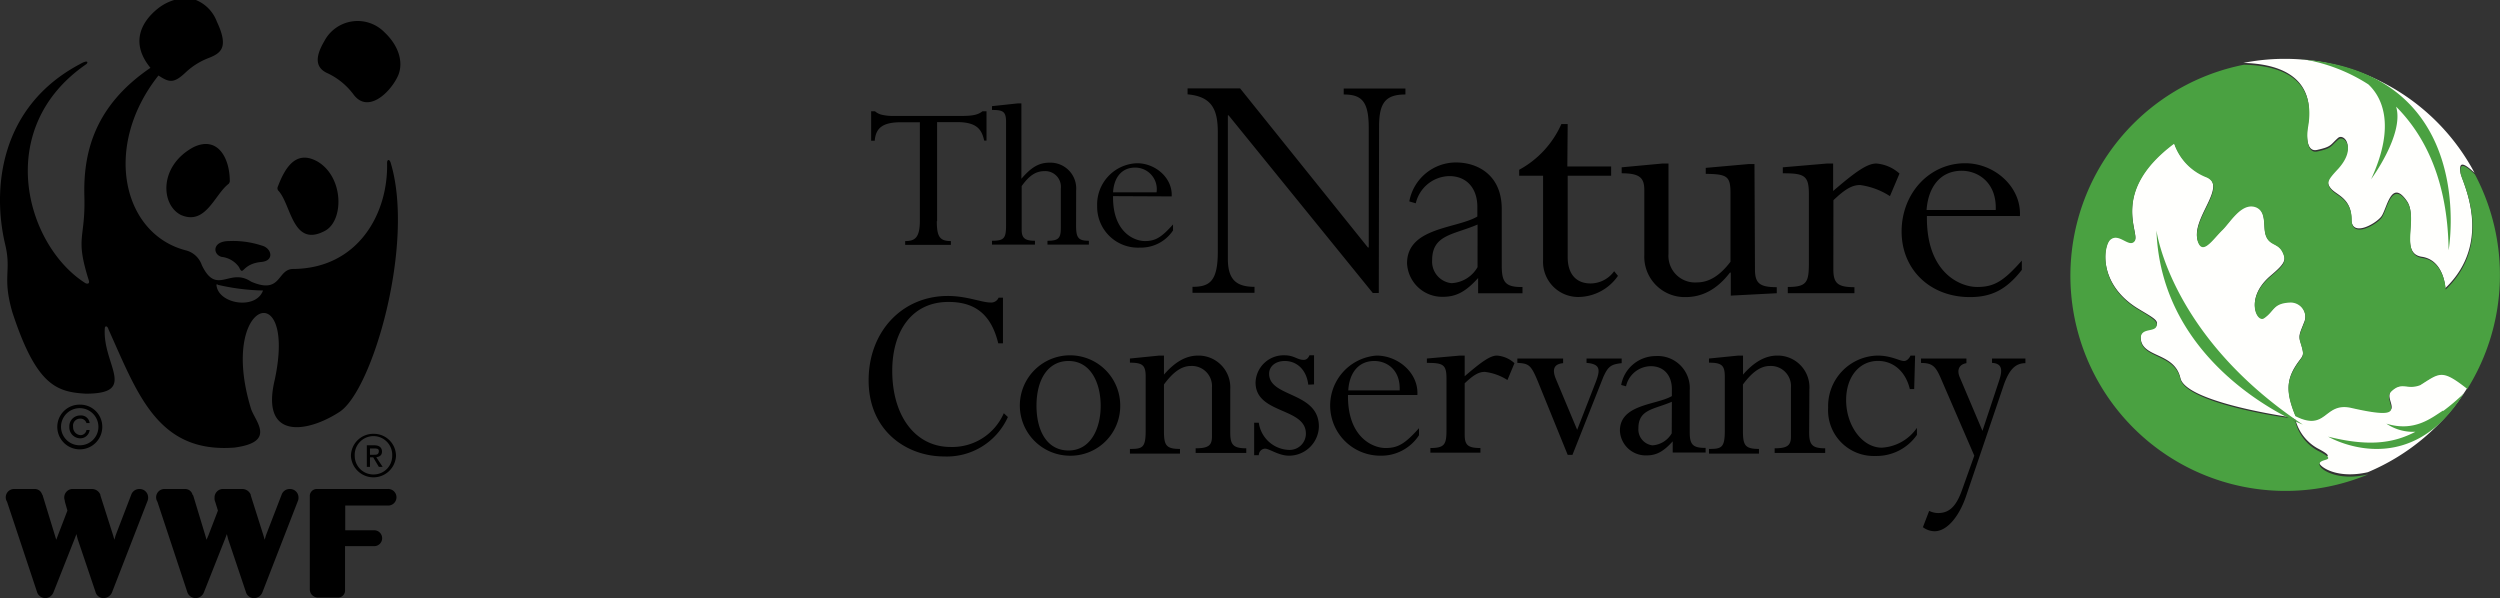 <svg xmlns="http://www.w3.org/2000/svg" viewBox="0 0 355.62 85.08"><rect x="0" y="0" width="355.62" height="85.08" fill="#333333" stroke="none"/><defs><style>.cls-1{fill:#fffffd;}.cls-2{fill:#4aa141;}</style></defs><g id="Layer_2" data-name="Layer 2"><g id="Layer_1-2" data-name="Layer 1"><path d="M19.88,69.56a1.22,1.22,0,0,0-1.18.73l-2.25,5.86-.18.63-.18-.63-1.81-5.68v-.09a1.29,1.29,0,0,0-1.17-.82H10.22a1.21,1.21,0,0,0-1.08,1.27c0,.18.09.36.09.54l.36,1.26L8.24,76.15,8,76.78l-.19-.63L6.07,70.47v-.09H6a1.08,1.08,0,0,0-1.08-.82H2a1.18,1.18,0,0,0-1,1.81L5.26,84.18a1.24,1.24,0,0,0,1.17.9,1.28,1.28,0,0,0,1.17-.81l3-7.58.27-.72.18.72,2.53,7.49a1.17,1.17,0,0,0,1.17.9,1.31,1.31,0,0,0,1.18-.81l5.05-13a1.14,1.14,0,0,0,.09-.54A1.2,1.2,0,0,0,19.88,69.56Zm21.38,0a1.21,1.21,0,0,0-1.17.73l-2.26,5.86-.18.63-.18-.63-1.8-5.68v-.09a1.3,1.3,0,0,0-1.18-.82H31.61a1.21,1.21,0,0,0-1.09,1.27,1.14,1.14,0,0,0,.09.54L31,72.63l-1.35,3.52-.27.63-.18-.63-1.72-5.68-.09-.09a1.08,1.08,0,0,0-1.08-.82H23.39a1.18,1.18,0,0,0-1,1.81l4.24,12.81a1.25,1.25,0,0,0,1.18.9A1.28,1.28,0,0,0,29,84.27l3-7.58.27-.72.18.72,2.52,7.49a1.18,1.18,0,0,0,1.18.9,1.28,1.28,0,0,0,1.17-.81l5.05-13a1.14,1.14,0,0,0,.09-.54A1.2,1.2,0,0,0,41.26,69.56Zm13.89,0h-10a1,1,0,0,0-1.08,1.09V83.91A1.17,1.17,0,0,0,45.23,85H48a1,1,0,0,0,1.08-1.08V77.69h4.15a1.13,1.13,0,0,0,0-2.26H49.11V71.91h6a1.18,1.18,0,1,0,0-2.35ZM39.63,27.16c1.81,2,2,8.12,6.59,5.68,2.71-1.44,2.71-7.58-1-9.83-3-1.72-4.6.63-5.69,3.52A.53.53,0,0,0,39.63,27.16Zm-7.12-1c-2,1.53-3.25,5.95-6.77,4.42-2.89-1.45-3.16-7,1.81-9.66,3.42-1.62,5.14,1.54,5.14,4.87A.71.71,0,0,1,32.51,26.17ZM37.2,37.26c1.89-.18,1.44-2,0-2.34a13,13,0,0,0-4.6-.63c-2.44,0-2.35,1.89-1.09,2.25A3.48,3.48,0,0,1,34,38C34.67,39.43,34.31,37.53,37.2,37.26Zm8.93-31.4A5.35,5.35,0,0,1,54.7,4.6C57,6.77,57.41,9.29,56.51,11c-1.17,2.34-4.24,5.14-6.23,2.43a9.77,9.77,0,0,0-3.79-3.06C45,9.65,44.69,8.3,46.13,5.86Z"/><path d="M55.61,23.28c-.18-.72-.55-.63-.55-.09.18,7.22-4.15,15-13.35,15.07-2.34,0-1.62,3.7-6,1.8-3.07-2.07-4.88,2.08-7-2.34a3.25,3.25,0,0,0-2.17-2.08c-9.11-2.26-12-14.8-4-24.9,1.54,1,2.17,1.17,3.88-.45a10,10,0,0,1,3.16-2c1.89-.72,3-1.53,1.26-5.23a5.31,5.31,0,0,0-3-3.07H24.81A7,7,0,0,0,22.4,1.26c-2.34,1.9-3.88,4.88-1,8.39C13.29,15.16,11.85,21.93,12,27.88c.18,6.23-1.36,5.68.63,12,.18.54-.27.54-.54.36C3.64,34.83-1,18.23,12.3,9.11c.27-.27.18-.63-.91,0C-.06,15.16-1.15,26.89.75,34.83c.9,3.79-.45,4.51,1,9.56C5.17,54.86,8.06,55.76,12.21,56c7.49,0,2.34-4.15,2.7-9.29,0-.36.36-.45.54.18,4.15,9.2,7,17.59,17.87,16.78,6.22-.81,2.8-3.88,2.34-5.68-4.6-15.25,6.59-18.86,3.43-4-2.07,8.57,4.51,7.66,9.21,4.6S59,34.74,55.61,23.28ZM37.38,41.41c-1.08,2.71-6.41,1.81-6.59-.9,0-.09.18-.09.18,0a31,31,0,0,0,6.23.81C37.29,41.32,37.38,41.23,37.38,41.41Z"/><path d="M14,60.72a2.63,2.63,0,0,1-2.61,2.62,2.64,2.64,0,0,1-2.71-2.62,2.66,2.66,0,1,1,5.32,0ZM11.4,57.56a3.16,3.16,0,0,0-3.25,3.16,3.2,3.2,0,0,0,6.4,0A3.14,3.14,0,0,0,11.4,57.56Z"/><path d="M12.3,61.17a.86.86,0,0,1-.81.73,1.13,1.13,0,0,1-1.09-1.18,1,1,0,0,1,1-1.17.89.89,0,0,1,.9.63h.45A1.22,1.22,0,0,0,11.4,59.1a1.54,1.54,0,0,0-1.54,1.62,1.57,1.57,0,0,0,1.63,1.63,1.33,1.33,0,0,0,1.26-1.18Zm43.49,3.7a2.63,2.63,0,0,1-2.62,2.62,2.64,2.64,0,0,1-2.71-2.62,2.67,2.67,0,1,1,5.33,0Zm-2.62-3.16a3.17,3.17,0,0,0-3.25,3.16,3.21,3.21,0,0,0,6.41,0A3.15,3.15,0,0,0,53.17,61.71Z"/><path d="M52.63,65.05h.45l.81,1.36h.54l-.9-1.36c.45-.09.81-.27.81-.81s-.36-.9-1.08-.9H52.18v3.07h.45Zm0-.36v-.9h.54c.36,0,.72,0,.72.36,0,.54-.36.54-.72.54Z"/><path class="cls-1" d="M328.27,17.84c-.2,1.13-.28,3.83,1.31,3.49,2.13-.47,1.86-.7,3-1.71.77-.69,2.67,1.16,0,4.14-1.43,1.63-1.78,2.13-1,3.06s2.9,1.35,2.9,4.33c0,2.63,3.37.74,4.22-.31s1.39-5.57,3.68-2.24c1.62,2.36-1.16,7.47,2.16,7.93,2.75.43,3.22,3.52,3.29,4.3V41c7-6.69,2.32-15.36,2.17-16.41-.31-1.89.7-1.2,2,0a30.55,30.55,0,0,0-27-16.22,30,30,0,0,0-5.88.58C325.17,9.1,329.39,11.54,328.27,17.84Zm16,36.84c-1.85.73-2.7-.47-4.1.89s3.37,4.41-5.65,2.36c-4-.93-3.48,3.44-8,1.16-1.23-3-1.27-4.72-.23-6.62,1.24-2.16,1.7-1.43.93-3.87-.31-.93,0-1.35.5-2.67a2.09,2.09,0,0,0-2-3c-2.44.15-2.17,1.23-3.68,2.24-1,.66-2.7-2.79.86-5.88,2-1.7,2.43-2.25,1.78-3.52s-1.9-.85-2.4-2.44c-.39-1.2.23-3.44-1.51-4-1.94-.61-3.52,2.17-4.64,3.29-1.32,1.28-2.75,3.56-3.45,1.74-1.24-3.21,4.49-8,1-9.32a7.86,7.86,0,0,1-4.41-4.72c-9.17,6.81-4.84,12.81-5.61,13.85s-2.25-1.28-3.48-.15c-1,.85-1.82,6.42,4.06,9.94,2.24,1.35,2.94,1.66,2.44,2.48-.43.65-2.21.11-2.17,1.58.08,2.94,4.8,2,5.65,5.77.81,3.44,15.47,5.53,15.47,5.53a.7.7,0,0,1,.2,0l.69.39a6.61,6.61,0,0,0,3.14,4.06c3.36,1.74-.19.89.27,2.13.23.62,2.63,2.24,6.89,1.27A30.85,30.85,0,0,0,351,55.14C347.34,52.36,347.07,52.94,344.28,54.68Z"/><path class="cls-2" d="M325.83,59.44c-.12,0-.2-.08-.2,0s-14.66-2-15.47-5.53c-.85-3.68-5.61-2.83-5.65-5.77,0-1.47,1.74-.93,2.17-1.59s-.2-1.16-2.44-2.47c-5.88-3.52-5-9.09-4.07-9.95,1.24-1.12,2.71,1.24,3.49.16s-3.56-7,5.61-13.85a7.86,7.86,0,0,0,4.41,4.72c3.56,1.27-2.21,6.07-1,9.32.7,1.82,2.13-.46,3.45-1.74,1.12-1.08,2.66-3.87,4.64-3.29,1.7.54,1.12,2.79,1.51,4,.5,1.55,1.74,1.08,2.4,2.44s.19,1.85-1.78,3.52c-3.6,3.09-1.86,6.54-.86,5.88,1.51-1,1.24-2.13,3.68-2.25a2.09,2.09,0,0,1,2,3c-.5,1.32-.77,1.74-.5,2.67.77,2.4.31,1.66-.93,3.87-1.08,1.86-1,3.64.23,6.62,4.53,2.28,4-2.09,8-1.16,9,2.05,4.11-.89,5.65-2.36s2.21-.16,4.1-.89c2.79-1.75,3.06-2.33,6.7.54a30.61,30.61,0,0,0,1.08-30.53c-1.27-1.2-2.32-1.94-2,0,.15,1,4.84,9.71-2.17,16.4V41c-.07-.77-.54-3.91-3.29-4.29-3.32-.51-.58-5.58-2.16-7.94-2.29-3.32-2.87,1.24-3.68,2.25s-4.22,2.94-4.22.31c0-3-2.09-3.37-2.9-4.34s-.46-1.43,1-3c2.67-3,.73-4.84,0-4.14-1.16,1-.89,1.24-3,1.7-1.59.35-1.51-2.4-1.31-3.48,1.12-6.35-3.1-8.75-9.14-8.86a30.6,30.6,0,1,0,17.69,58.27c-4.26,1-6.66-.62-6.89-1.24-.46-1.24,3.13-.39-.27-2.13A6.51,6.51,0,0,1,326.52,60Z"/><path class="cls-2" d="M327.57,60.4s-20.12-7.81-20.82-27.62C306.75,32.78,308.69,47.83,327.57,60.4Zm-.16-52A24.48,24.48,0,0,1,336.89,12c1.71,1.59,4.1,5.5.39,13.5,0,0,4.76-6.42,3.56-10.33,4,4,7.35,10.37,7.47,20.43C348.31,35.64,352.76,10.41,327.41,8.44Zm20.12,50c-1.54.93-4,3.13-8.08,1.86a6.77,6.77,0,0,0,4.14,1.16c-3.25,1.7-6.81,2.09-12.42.69,0,0,11.33,6.7,19.27-6.11A31.37,31.37,0,0,1,347.53,58.47Z"/><path d="M133.26,31.46c0,2.21.42,2.83,2,2.83v.54h-6.5v-.54c1.32,0,2.09-.39,2.09-2.9v-14h-2.67c-2.48,0-3.6.7-3.75,2.63h-.51V15.83h.55a2.19,2.19,0,0,0,1,.5,7,7,0,0,0,1.78.16h9.6c1.58,0,2.32-.19,2.9-.66h.58V20H140c-.35-1.55-1-2.63-3.87-2.63H133.3V31.46Zm19.81.62c0,1.74.31,2.17,1.82,2.17v.54H149v-.54c1.55,0,1.9-.35,1.9-1.82V26.82a2.23,2.23,0,0,0-2.28-2.48c-1.28,0-2.21.62-3.29,2.13V32.7c0,1.16.46,1.55,1.89,1.55v.54h-6.11v-.54c1.7,0,2-.35,2-2.17V17.34c0-1.47-.42-1.7-2-1.7V15.1l3.64-.39h.54V25.43c1.43-1.67,2.52-2.29,4-2.29a3.67,3.67,0,0,1,3.79,3.95Zm11.45-4.72a3.07,3.07,0,0,0-3.06-3.52c-1.89,0-3,1.39-3.13,3.52Zm-6.19.54c-.08,5.11,3,6.39,4.53,6.39s2.36-.54,4-2.36v.85a5.46,5.46,0,0,1-4.68,2.44,5.8,5.8,0,0,1-6.11-5.89,5.87,5.87,0,0,1,5.68-6.11c2.64,0,5.07,2.13,4.92,4.72Zm37.8,13.78h-.85L174.77,16.41h-.11V36.8c0,2.94,1.16,4,3.79,4v.85h-8.82v-.85c2.44,0,3.6-.78,3.6-5v-17c0-3.25-.86-5.07-4.3-5.38v-.85h7.47l18.18,22.63h.12v-17c0-3.79-1-4.76-3.56-4.76v-.85h8.78v.85c-2.82,0-3.75,1.16-3.75,4.57Zm26.82-18h6.23V25H223V36.57c0,2.48,1.27,3.75,3.25,3.75a4.16,4.16,0,0,0,3.36-1.74l.54.66a6.91,6.91,0,0,1-5.41,3A5,5,0,0,1,219.5,37V25h-3.4v-.85a13.72,13.72,0,0,0,6-6.5H223Zm26.69,14.62c0,2,.66,2.55,3.1,2.55v.86l-6.54.34V38.78h-.12c-1.78,2.32-3.87,3.48-6.3,3.48a5.75,5.75,0,0,1-5.88-6V27.05c0-1.74-.62-2.4-3.22-2.4V23.8l5.81-.54h.85V36.11a3.78,3.78,0,0,0,4.06,4.06c1.74,0,3.29-1,4.76-2.94V27.55c0-2.47-.42-2.78-3.52-2.82v-.85l6.07-.54h.86Zm11.15,0c0,2,.62,2.55,3,2.55v.86h-9.48v-.89c2.74,0,3-.7,3-3.45V27.59c0-2.63-.65-2.94-3.71-2.94V23.8l6.31-.54h.85v3.91c3.36-2.9,4.91-3.91,6.15-3.91a5.59,5.59,0,0,1,3.29,1.43l-1.36,3.21a10.35,10.35,0,0,0-4.25-1.58c-1.16,0-2.17.62-3.79,2.16Zm23.1-8.43c.15-3.95-2.56-5.58-4.84-5.58-3,0-4.76,2.25-5,5.58Zm-9.79.85c-.12,8.08,4.72,10.1,7.15,10.1S285,40,287.6,37.07v1.32c-2.17,2.78-4.26,3.87-7.39,3.87-5.65,0-9.71-3.91-9.71-9.33s3.94-9.71,9.05-9.71c4.18,0,8,3.37,7.78,7.51ZM142,48.84c-1-4.11-3.29-5.89-7.08-5.89-5.26,0-8,4.22-8,9.79,0,6.54,3.37,10.84,8.28,10.84a8,8,0,0,0,7.59-4.8l.58.54a9.52,9.52,0,0,1-9.09,5.61c-5.23,0-10.72-3.56-10.72-10.83,0-6.93,4.76-12,11.26-12,2.74,0,4.8.93,6.07.93a1.13,1.13,0,0,0,1.16-.69h.62v6.5ZM152,51.35c-2.86,0-4.56,2.52-4.56,6.38,0,3.45,1.43,6.35,4.56,6.35s4.57-3.1,4.57-6.35S155.16,51.35,152,51.35Zm0,13.47a7.14,7.14,0,1,1,7.35-7.12A7.07,7.07,0,0,1,152,64.82Zm23-3.33c0,1.74.38,2.28,2.28,2.28v.66h-7.2v-.66c1.82,0,2.32-.42,2.32-1.66v-7a2.86,2.86,0,0,0-3-3.05c-1.32,0-2.52.85-3.83,2.63v6.58c0,2.05.27,2.59,2.28,2.59v.66h-7.12v-.66c1.78,0,2.24-.16,2.24-2.59V53.59c0-1.62-.42-2-2.24-2V51l4.18-.42h.66v2.71c1.58-1.82,3.13-2.71,4.87-2.71A4.52,4.52,0,0,1,175,55.37Zm11.1-6.77c-.27-2.25-1.74-3.37-3.33-3.37-1.31,0-2.24.74-2.24,1.82,0,3.4,7.08,2.51,7.08,7.51a4.25,4.25,0,0,1-4.26,4.14c-1.47,0-2.78-1-3.4-1a.93.93,0,0,0-.89.93h-.66V60.13h.66A4.49,4.49,0,0,0,183.4,64a2.31,2.31,0,0,0,2.36-2.32c0-3.75-7.16-2.75-7.16-7.27a4,4,0,0,1,4.11-3.87c1.39,0,1.81.65,2.74.65.35,0,.62-.19.82-.65h.65v4.14Zm13,.81c.12-3-1.89-4.18-3.6-4.18-2.24,0-3.56,1.66-3.71,4.18Zm-7.35.66c-.08,6,3.52,7.54,5.34,7.54s2.82-.66,4.76-2.82v1a6.39,6.39,0,0,1-5.53,2.91,7.13,7.13,0,0,1-.51-14.24c3.1,0,6,2.51,5.81,5.61Zm16.6,5.65c0,1.47.46,1.89,2.24,1.89v.66h-7.12v-.66c2.06,0,2.29-.54,2.29-2.59V53.83c0-2-.51-2.21-2.79-2.21V51l4.72-.42h.66v2.94c2.51-2.17,3.68-2.94,4.6-2.94a4.17,4.17,0,0,1,2.48,1.08l-1,2.4a7.61,7.61,0,0,0-3.22-1.16c-.89,0-1.62.46-2.86,1.62Zm16-.7L227,54.33c.66-1.74.66-2.55-1.32-2.71V51h5v.66c-1.55.16-1.94.5-2.6,1.94L223.68,64.7H223l-4.29-10.56c-.93-2.21-1.24-2.44-2.87-2.52V51h6.51v.66c-1.28.12-1.63.85-1,2.32Zm33,.35c0,1.74.39,2.28,2.28,2.28v.66h-7.19v-.66c1.82,0,2.32-.42,2.32-1.66v-7a2.86,2.86,0,0,0-3-3.05c-1.31,0-2.51.85-3.83,2.63v6.58c0,2.05.27,2.59,2.28,2.59v.66H243.1v-.66c1.78,0,2.25-.16,2.25-2.59V53.59c0-1.62-.43-2-2.25-2V51l4.18-.42h.66v2.71c1.59-1.82,3.17-2.71,4.88-2.71a4.51,4.51,0,0,1,4.56,4.83Zm14.94-6.15h-.62c-.58-2.44-2.29-4-4.53-4-2.67,0-4.53,2.28-4.53,5.57,0,3.68,2.33,6.77,5.07,6.77a6.5,6.5,0,0,0,5-2.82v1a7,7,0,0,1-5.92,3A6.49,6.49,0,0,1,260.05,58a7.19,7.19,0,0,1,7-7.42c2,0,3.13.77,3.79.77.35,0,.69-.27.93-.77h.65ZM282,61.29l2.36-7.11c.54-1.59.43-2.48-1-2.56V51h4.75v.66c-1.43,0-2.32.93-3.09,3.14l-5.38,15.86c-1.08,3.09-2.82,4.91-4.45,4.91a2.83,2.83,0,0,1-1.66-.58l.89-2.32a2.93,2.93,0,0,0,1.27.31c1.63,0,2.6-1,3.41-3.29l1.74-4.87L276,53.63c-.69-1.54-1.16-2-2.74-2V51h6.46v.66c-1,.16-1.43.93-.93,2.05ZM210.18,38a4.51,4.51,0,0,1-3.72,2.28A3.08,3.08,0,0,1,203.72,37c0-3.63,3.05-3.59,6.46-5.06Zm3.44-.27v-8c0-4.88-3.48-6.62-6.5-6.62a6.76,6.76,0,0,0-6.65,5.54l.92.27a5,5,0,0,1,4.76-3.87c2.56,0,4,1.82,4,4.37V30.8c-2.94,1.75-10,1.51-10,6.66a5,5,0,0,0,5.11,4.76c1.9,0,3.25-.74,5-2.67v2.17h6.31v-.89C214.12,40.86,213.62,40.13,213.62,37.77ZM237.8,61.64a3.42,3.42,0,0,1-2.74,1.71,2.28,2.28,0,0,1-2-2.44c0-2.71,2.25-2.67,4.76-3.76Zm2.56-.19V55.53a4.56,4.56,0,0,0-4.84-4.88,5,5,0,0,0-4.91,4.11l.69.19a3.65,3.65,0,0,1,3.52-2.86c1.9,0,3,1.35,3,3.25v1c-2.16,1.28-7.39,1.13-7.39,4.92a3.67,3.67,0,0,0,3.79,3.52c1.4,0,2.4-.54,3.72-2v1.59h4.68v-.66C240.74,63.73,240.36,63.19,240.36,61.45Z"/></g></g></svg>